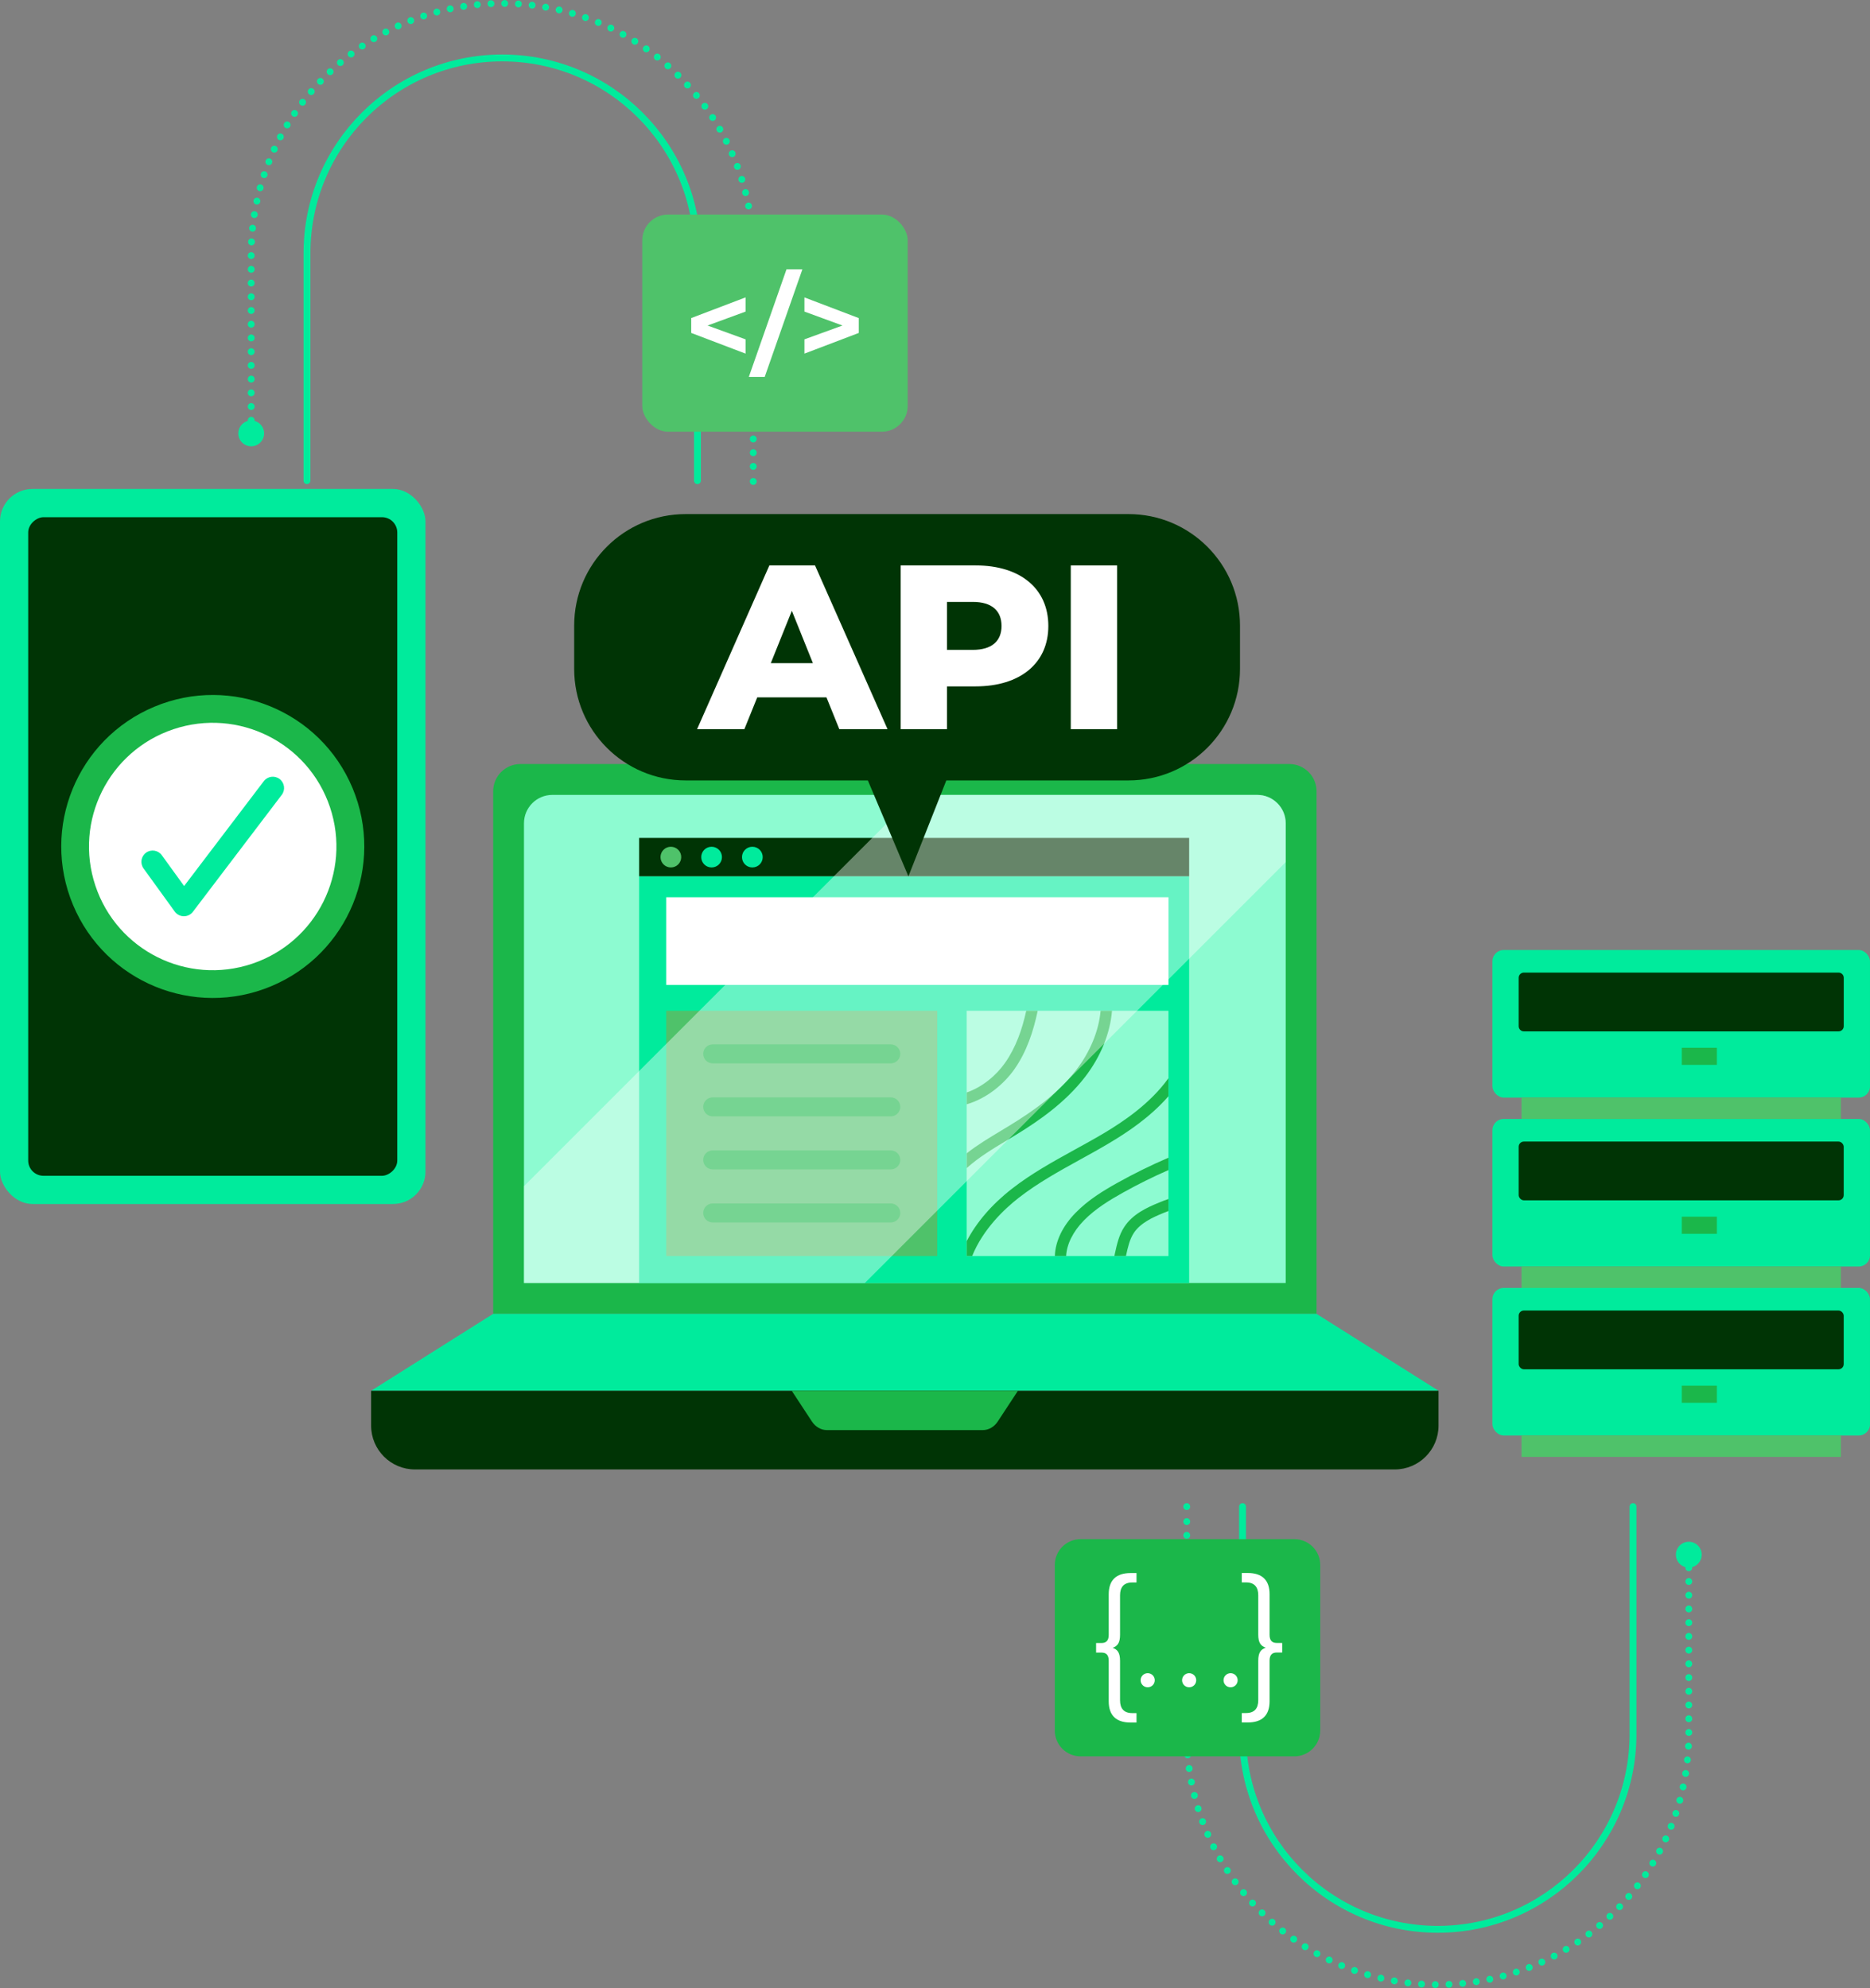 <?xml version="1.0" encoding="UTF-8"?><svg xmlns="http://www.w3.org/2000/svg" viewBox="0 0 545 579.46"><rect x="0" y="0" width="545" height="579.46" fill="#808080" stroke="none"/><defs><style>.cls-1{fill:#00eb9c;}.cls-2{fill:#003405;}.cls-3,.cls-4{fill:#fff;}.cls-5{fill:#8dfbd1;}.cls-6{fill:#1bb74a;}.cls-7{fill:#4fc26a;}.cls-8,.cls-9{fill:none;stroke:#00eb9c;stroke-linecap:round;stroke-linejoin:round;stroke-width:2px;}.cls-10{isolation:isolate;}.cls-4{mix-blend-mode:overlay;opacity:.4;}.cls-9{stroke-dasharray:0 0 0 4;}</style></defs><g class="cls-10"><g id="Layer_1"><g><g><g><rect class="cls-1" x="434.96" y="276.9" width="110.04" height="43.01" rx="3.29" ry="3.29"/><rect class="cls-7" x="443.44" y="319.9" width="93.08" height="6.24"/><path class="cls-2" d="m444.12,283.48h91.72c.83,0,1.51.68,1.51,1.51v14.12c0,.83-.68,1.51-1.51,1.51h-91.72c-.83,0-1.51-.68-1.51-1.51v-14.12c0-.83.68-1.51,1.51-1.51Z"/><rect class="cls-1" x="507.1" y="305.38" width="30.25" height="4.99"/><rect class="cls-6" x="490.15" y="305.38" width="10.24" height="4.99" transform="translate(990.53 615.76) rotate(180)"/></g><g><rect class="cls-1" x="434.96" y="326.14" width="110.04" height="43.01" rx="3.29" ry="3.29"/><rect class="cls-7" x="443.44" y="369.15" width="93.08" height="6.24"/><rect class="cls-2" x="442.61" y="332.73" width="94.73" height="17.13" rx="1.51" ry="1.51"/><rect class="cls-1" x="507.1" y="354.63" width="30.25" height="4.99"/><rect class="cls-6" x="490.15" y="354.63" width="10.24" height="4.99" transform="translate(990.53 714.25) rotate(180)"/></g><g><rect class="cls-1" x="434.96" y="375.39" width="110.04" height="43.01" rx="3.29" ry="3.29"/><rect class="cls-7" x="443.44" y="418.4" width="93.08" height="6.24"/><rect class="cls-2" x="442.61" y="381.98" width="94.73" height="17.13" rx="1.51" ry="1.51"/><rect class="cls-1" x="507.1" y="403.88" width="30.25" height="4.99"/><rect class="cls-6" x="490.15" y="403.88" width="10.24" height="4.99" transform="translate(990.53 812.75) rotate(180)"/></g></g><g><path class="cls-6" d="m151.67,222.69h224.08c4.39,0,7.95,3.56,7.95,7.95v152.31h-239.97v-152.31c0-4.39,3.56-7.95,7.95-7.95Z"/><path class="cls-5" d="m374.71,239.96v134h-222v-134c0-4.57,3.7-8.27,8.27-8.27h205.44c4.57,0,8.29,3.7,8.29,8.27Z"/><polygon class="cls-1" points="383.69 382.95 143.72 382.95 108.17 405.36 419.25 405.36 383.69 382.95"/><path class="cls-2" d="m108.17,405.36h311.08v10.17c0,7.05-5.72,12.77-12.77,12.77H120.93c-7.05,0-12.77-5.72-12.77-12.77v-10.17h0Z"/><path class="cls-6" d="m241,416.83h45.42c1.72,0,3.34-.93,4.38-2.52l5.88-8.95h-65.94l5.88,8.95c1.04,1.59,2.66,2.52,4.38,2.52Z"/><g><rect class="cls-1" x="186.27" y="255.4" width="160.3" height="118.56"/><g><rect class="cls-7" x="194.16" y="294.61" width="79" height="71.49"/><g><path class="cls-6" d="m259.61,309.94h-51.9c-1.53,0-2.77-1.24-2.77-2.77h0c0-1.53,1.24-2.77,2.77-2.77h51.9c1.53,0,2.77,1.24,2.77,2.77h0c0,1.53-1.24,2.77-2.77,2.77Z"/><path class="cls-6" d="m259.61,325.39h-51.9c-1.53,0-2.77-1.24-2.77-2.77h0c0-1.53,1.24-2.77,2.77-2.77h51.9c1.53,0,2.77,1.24,2.77,2.77h0c0,1.53-1.24,2.77-2.77,2.77Z"/><path class="cls-6" d="m259.61,340.85h-51.9c-1.53,0-2.77-1.24-2.77-2.77h0c0-1.53,1.24-2.77,2.77-2.77h51.9c1.53,0,2.77,1.24,2.77,2.77h0c0,1.53-1.24,2.77-2.77,2.77Z"/><path class="cls-6" d="m259.61,356.31h-51.9c-1.53,0-2.77-1.24-2.77-2.77h0c0-1.53,1.24-2.77,2.77-2.77h51.9c1.53,0,2.77,1.24,2.77,2.77h0c0,1.53-1.24,2.77-2.77,2.77Z"/></g></g><rect class="cls-3" x="194.16" y="261.52" width="146.39" height="25.55"/><g><rect class="cls-2" x="186.27" y="244.23" width="160.3" height="11.18"/><g><path class="cls-7" d="m198.54,249.82c0-1.67-1.35-3.02-3.02-3.02s-3.02,1.35-3.02,3.02,1.35,3.02,3.02,3.02,3.02-1.35,3.02-3.02Z"/><path class="cls-1" d="m210.41,249.82c0-1.67-1.35-3.02-3.02-3.02s-3.02,1.35-3.02,3.02,1.35,3.02,3.02,3.02,3.02-1.35,3.02-3.02Z"/><path class="cls-1" d="m222.29,249.82c0-1.67-1.35-3.02-3.02-3.02s-3.02,1.35-3.02,3.02,1.35,3.02,3.02,3.02,3.02-1.35,3.02-3.02Z"/></g></g><g><rect class="cls-5" x="281.73" y="294.61" width="58.81" height="71.49"/><path class="cls-6" d="m295.61,311.69c3.62-5.13,5.59-11.18,6.82-17.08h-3.34c-1.18,5.39-2.99,10.65-6.18,15.19-2.56,3.65-6.58,7.04-11.18,8.63v3.44c5.75-1.66,10.74-5.75,13.88-10.18Zm32.08,45.89c-1.58,2.38-2.17,5.11-2.75,7.74-.05.26-.11.51-.16.77h3.37s.02-.05.02-.08c.53-2.43,1.04-4.75,2.27-6.63,1.92-2.91,5.49-4.55,8.68-5.85.48-.2.94-.38,1.43-.56v-3.5c-.92.31-1.81.66-2.68,1.02-3.65,1.48-7.74,3.39-10.18,7.09Zm-31.36-26.95c6.18-3.8,14.03-9.13,19.85-16.66,4.6-5.95,7.37-12.79,7.91-19.37h-3.32c-.54,5.87-3.03,11.99-7.19,17.36-5.51,7.1-13.02,12.22-18.97,15.87-.94.58-1.91,1.15-2.86,1.74-3.39,2.04-6.86,4.11-10.01,6.59v4.31c3.5-3.16,7.66-5.66,11.71-8.09.97-.59,1.94-1.17,2.89-1.76Zm25.27-.26c-2.8,1.66-5.71,3.26-8.52,4.8-6.15,3.4-12.53,6.91-18.2,11.35-5.84,4.55-10.31,9.77-13.15,15.26v4.32h1.6c3.19-7.91,9.5-13.81,13.58-16.98,5.48-4.28,11.72-7.73,17.77-11.07,2.83-1.56,5.77-3.17,8.6-4.87,5.18-3.07,11.9-7.51,17.26-13.66v-5.26c-5.31,7.42-13.15,12.66-18.94,16.11Zm-8.07,23.07c-3.85,3.91-5.97,8.39-6.1,12.66h3.29c.16-3.4,1.99-7.12,5.16-10.36,3.32-3.4,7.43-5.9,11.38-8.11,4.31-2.4,8.75-4.62,13.29-6.59v-3.6c-5.08,2.17-10.08,4.64-14.88,7.32-4.16,2.32-8.52,4.98-12.13,8.68Z"/></g></g><path class="cls-4" d="m374.71,239.96v11.33l-122.66,122.67h-99.34v-28.23l114.04-114.04h99.67c4.57,0,8.29,3.7,8.29,8.27Z"/></g><g><path class="cls-2" d="m328.9,227.47h-53.1l-11.05,27.96-11.82-27.96h-53.1c-17.94,0-32.49-14.54-32.49-32.49v-12.65c0-17.94,14.54-32.49,32.49-32.49h129.07c17.94,0,32.49,14.54,32.49,32.49v12.65c0,17.94-14.54,32.49-32.49,32.49Z"/><g><path class="cls-3" d="m240.88,203.26h-20.19l-3.75,9.28h-13.78l21.07-47.74h13.3l21.14,47.74h-14.05l-3.75-9.28Zm-3.96-9.96l-6.14-15.28-6.14,15.28h12.28Z"/><path class="cls-3" d="m305.53,182.46c0,10.84-8.18,17.6-21.21,17.6h-8.32v12.48h-13.5v-47.74h21.82c13.03,0,21.21,6.75,21.21,17.66Zm-13.64,0c0-4.43-2.8-7.02-8.39-7.02h-7.5v13.98h7.5c5.59,0,8.39-2.59,8.39-6.96Z"/><path class="cls-3" d="m312.07,164.8h13.5v47.74h-13.5v-47.74Z"/></g></g><g><line class="cls-8" x1="492.19" y1="452.95" x2="492.19" y2="452.95"/><path class="cls-9" d="m492.19,456.96v48.34c0,40.41-32.75,73.16-73.16,73.16h0c-40.4,0-73.16-32.75-73.16-73.16v-64.17"/><line class="cls-8" x1="345.87" y1="439.13" x2="345.87" y2="439.13"/><circle class="cls-1" cx="492.19" cy="453.14" r="3.76"/></g><g><line class="cls-8" x1="73.21" y1="126.51" x2="73.21" y2="126.51"/><path class="cls-9" d="m73.21,122.5v-48.34C73.21,33.75,105.97,1,146.37,1h0c40.4,0,73.16,32.75,73.16,73.16v64.17"/><line class="cls-8" x1="219.53" y1="140.33" x2="219.53" y2="140.33"/><circle class="cls-1" cx="73.21" cy="126.32" r="3.76"/></g><g><rect class="cls-1" y="142.52" width="124" height="208.41" rx="9.45" ry="9.45"/><rect class="cls-2" x="-33.98" y="192.95" width="191.96" height="107.56" rx="4.45" ry="4.45" transform="translate(308.73 184.73) rotate(90)"/><g><g><circle class="cls-6" cx="62" cy="246.73" r="44.15" transform="translate(-90.4 43.03) rotate(-22.7)"/><circle class="cls-3" cx="62" cy="246.73" r="36.05" transform="translate(-75.13 32.45) rotate(-18.51)"/></g><path class="cls-1" d="m53.6,267.06h-.04c-1.04-.01-2.02-.52-2.63-1.36l-9.1-12.58c-1.06-1.47-.74-3.53.74-4.59,1.47-1.06,3.53-.73,4.59.74l6.5,8.98,23.22-30.56c1.1-1.44,3.16-1.73,4.61-.63,1.45,1.1,1.73,3.16.63,4.61l-25.9,34.09c-.62.82-1.59,1.3-2.62,1.3Z"/></g></g><path class="cls-8" d="m362.13,439.13v66.31c0,31.42,25.47,56.9,56.9,56.9h0c31.42,0,56.9-25.47,56.9-56.9v-66.31"/><path class="cls-8" d="m203.27,140.1v-66.31c0-31.42-25.47-56.9-56.9-56.9h0c-31.42,0-56.9,25.47-56.9,56.9v66.31"/><g><rect class="cls-7" x="187.18" y="62.53" width="77.36" height="63.3" rx="7.52" ry="7.52"/><g><path class="cls-3" d="m217.29,90.82l-11.08,4.06,11.08,4.03v4.16l-15.84-6.03v-4.33l15.84-6.03v4.13Z"/><path class="cls-3" d="m229.22,78.5h4.63l-10.98,31.36h-4.63l10.98-31.36Z"/><path class="cls-3" d="m250.29,92.71v4.33l-15.84,6.03v-4.16l11.09-4.03-11.09-4.06v-4.13l15.84,6.03Z"/></g></g><g><path class="cls-6" d="m314.93,448.62h62.32c4.15,0,7.52,3.37,7.52,7.52v48.26c0,4.15-3.37,7.52-7.52,7.52h-62.32c-4.15,0-7.52-3.37-7.52-7.52v-48.26c0-4.15,3.37-7.52,7.52-7.52Z"/><g><g><path class="cls-3" d="m324.24,480.27c1.49.51,2.19,1.49,2.19,3.82v11.5c0,2.37,1.12,3.73,3.54,3.73h1.26v2.75h-1.72c-4.19,0-6.38-2.05-6.38-6.19v-11.83c0-1.68-.74-2.37-2.1-2.37h-1.58v-2.79h1.58c1.35,0,2.1-.7,2.1-2.37v-11.83c0-4.14,2.19-6.19,6.38-6.19h1.72v2.75h-1.26c-2.42,0-3.54,1.35-3.54,3.73v11.5c0,2.33-.7,3.31-2.19,3.82Z"/><path class="cls-3" d="m366.71,476.46v-11.5c0-2.37-1.12-3.73-3.54-3.73h-1.26v-2.75h1.72c4.19,0,6.38,2.05,6.38,6.19v11.83c0,1.68.74,2.37,2.1,2.37h1.58v2.79h-1.58c-1.35,0-2.1.7-2.1,2.37v11.83c0,4.14-2.19,6.19-6.38,6.19h-1.72v-2.75h1.26c2.42,0,3.54-1.35,3.54-3.73v-11.5c0-2.33.7-3.31,2.19-3.82-1.49-.51-2.19-1.49-2.19-3.82Z"/></g><g><path class="cls-3" d="m356.59,489.74c0,1.14.92,2.06,2.06,2.06s2.06-.92,2.06-2.06-.92-2.06-2.06-2.06-2.06.92-2.06,2.06Z"/><path class="cls-3" d="m344.51,489.74c0,1.14.92,2.06,2.06,2.06s2.06-.92,2.06-2.06-.92-2.06-2.06-2.06-2.06.92-2.06,2.06Z"/><path class="cls-3" d="m332.43,489.74c0,1.14.92,2.06,2.06,2.06s2.06-.92,2.06-2.06-.92-2.06-2.06-2.06-2.06.92-2.06,2.06Z"/></g></g></g></g></g></g></svg>